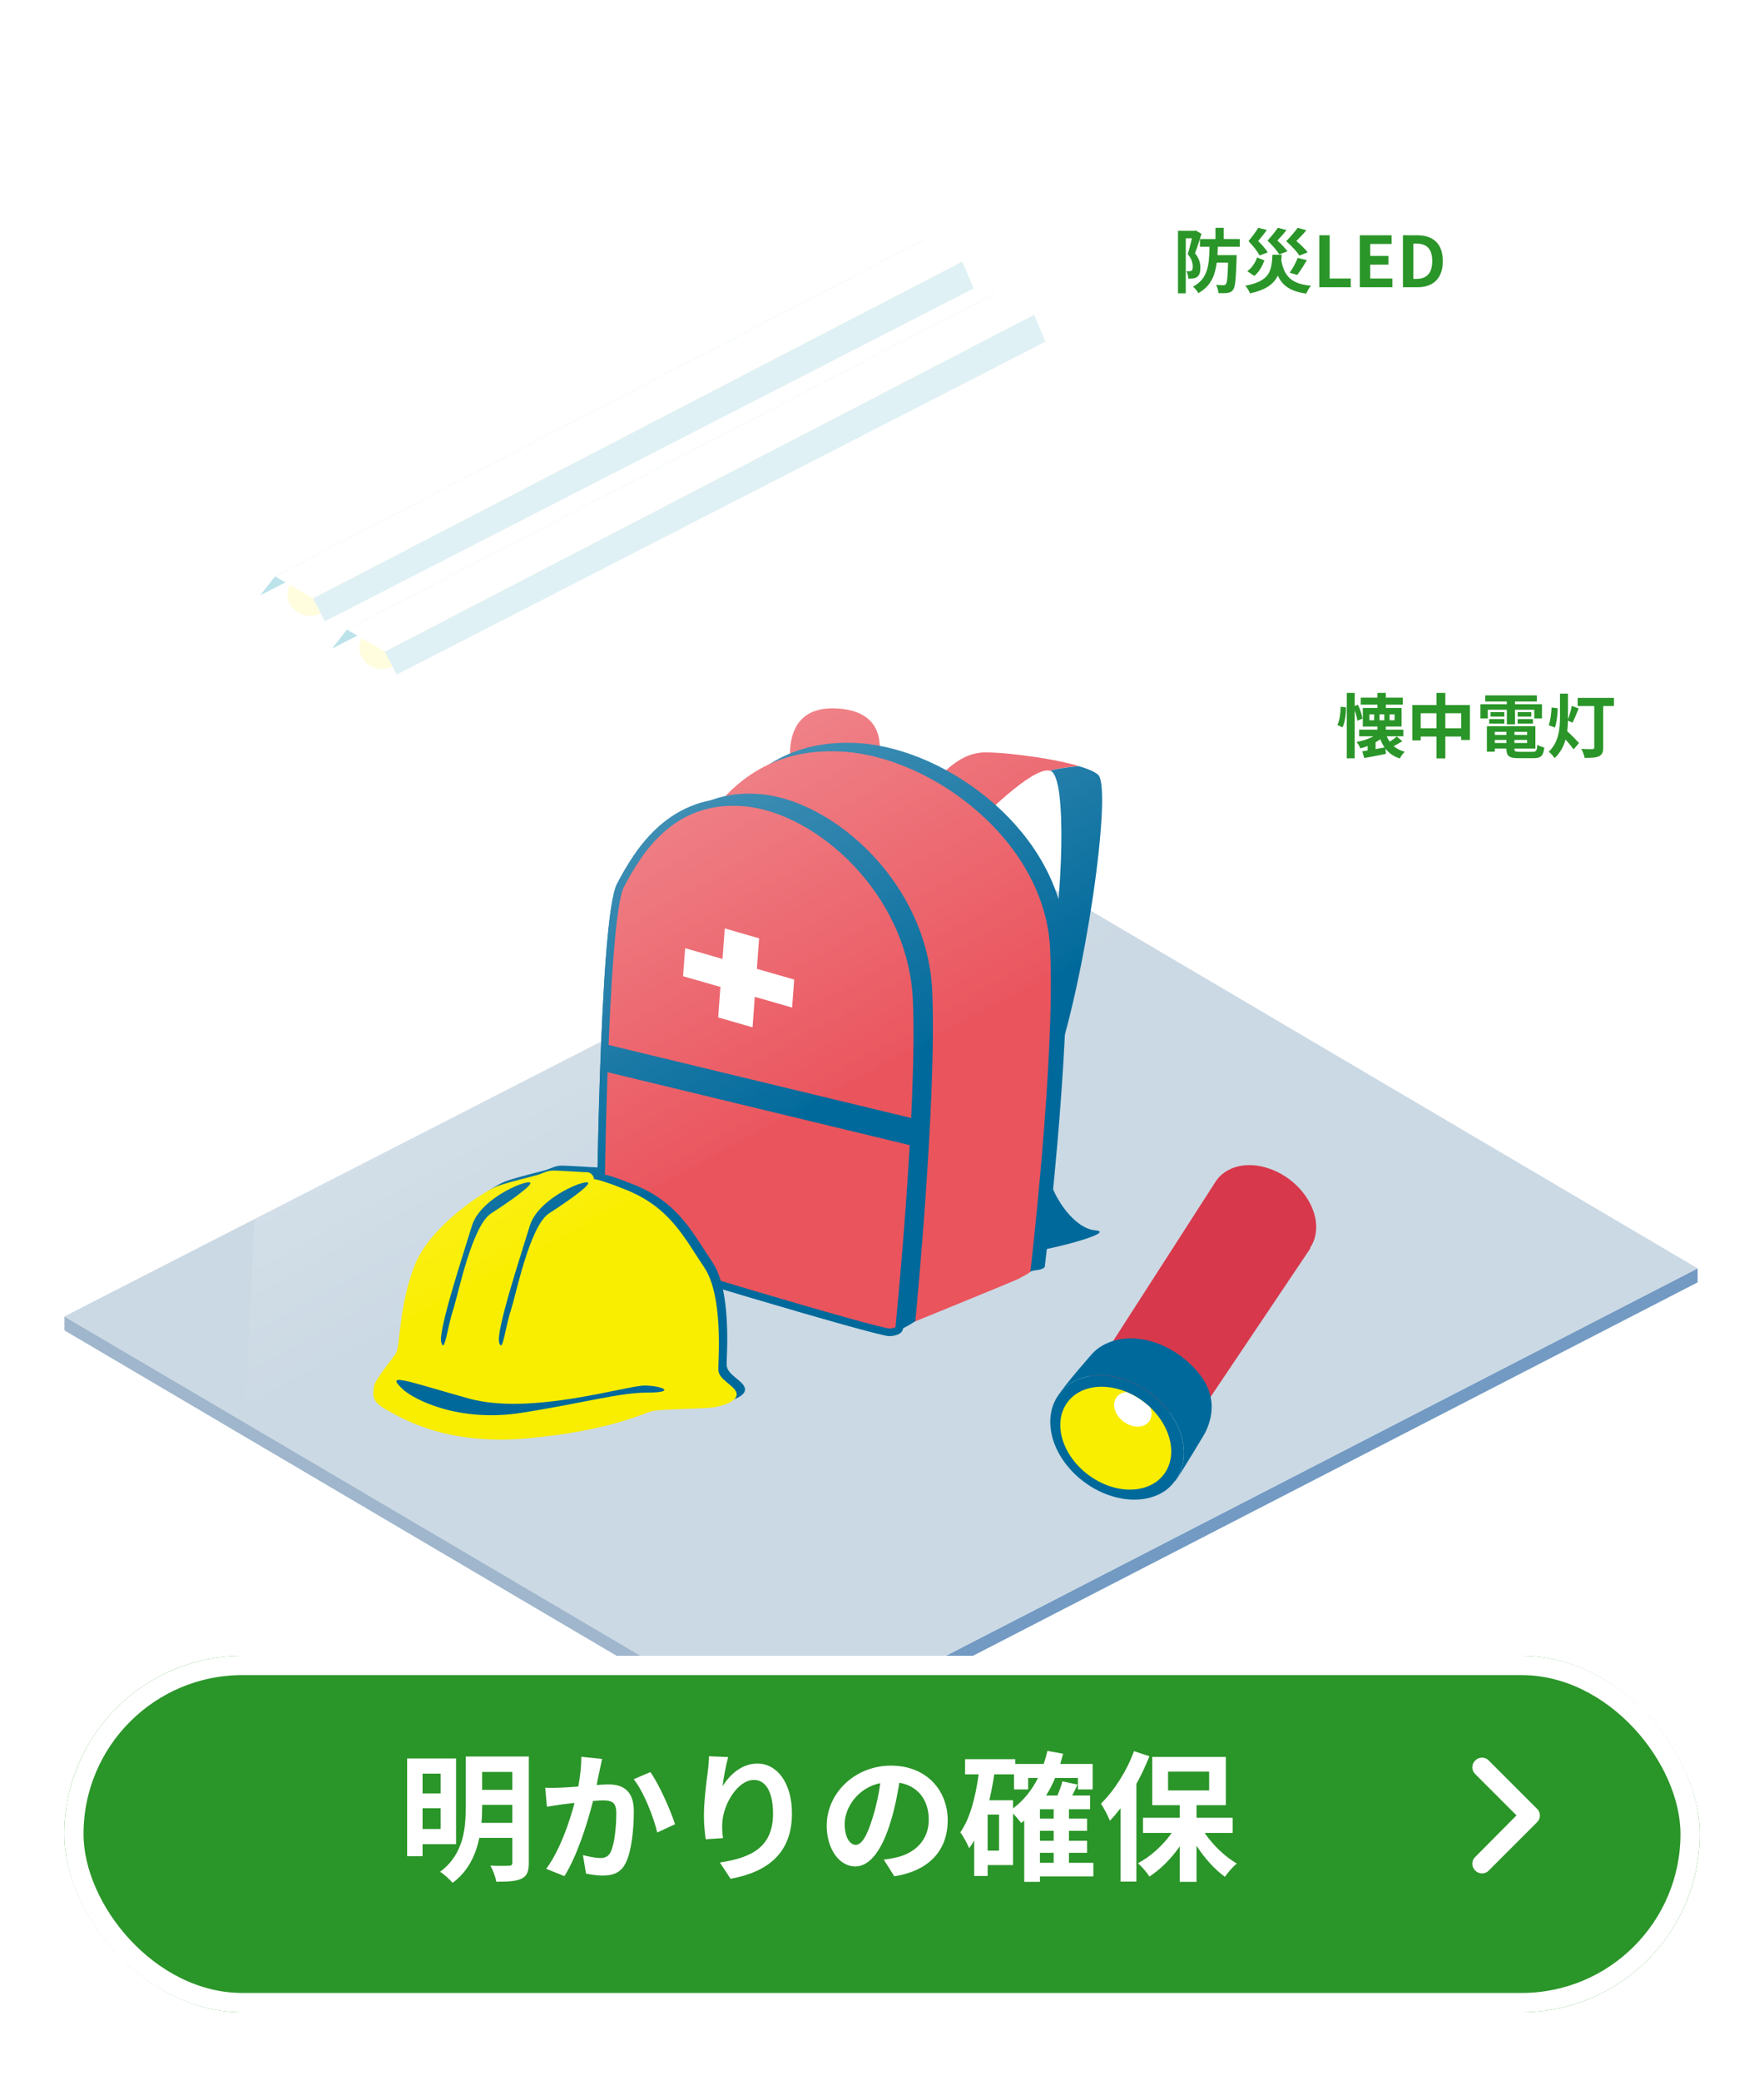<svg width="302" height="356" viewBox="0 0 302 356" fill="none" xmlns="http://www.w3.org/2000/svg">
<g clip-path="url(#clip0_53_864)">
<path d="M134.023 300.161L11.033 227.699V225.311L134.284 297.773L134.023 300.161Z" fill="#9FB6CC"/>
<path d="M134.023 297.773L290.635 217.084V219.482L134.023 300.161V297.773Z" fill="#729AC3"/>
<path d="M290.635 217.084L134.023 297.773L11.033 225.311L168.097 144.883L290.635 217.084Z" fill="#CBD9E4"/>
<path d="M135.257 130.52C135.257 129.044 134.433 121.066 142.756 121.238C151.09 121.41 150.549 127.311 150.648 128.172C150.746 129.032 149.738 132.339 149.738 132.339L135.244 130.52H135.257Z" fill="#EA545D"/>
<path d="M167.76 128.835C164.588 129.204 162.031 131.515 159.708 134.208L167.379 140.735C167.379 140.735 176.709 131.11 179.734 131.909C180.766 131.614 182.315 131.343 184.688 131.11C179.451 129.561 170.206 128.54 167.76 128.823V128.835Z" fill="#EA545D"/>
<path d="M187.429 210.561C182.893 210.254 174.583 199.46 180.225 183.799C185.855 168.137 190.453 134.945 188.019 132.622C187.454 132.093 186.249 131.589 184.7 131.122C182.327 131.343 180.778 131.626 179.746 131.921C179.807 131.933 179.869 131.946 179.918 131.97C182.733 133.224 181.897 154.319 179.758 164.855C177.619 175.39 176.623 186.774 172.554 195.858C168.485 204.943 170.833 214.163 173.808 214.483C176.783 214.79 191.965 210.881 187.441 210.573L187.429 210.561Z" fill="#00699B"/>
<path d="M182.463 160.896C181.528 142.407 162.351 128.319 147.316 127.213C133.105 126.18 126.283 134.662 122.558 140.354C115.108 142.592 111.211 149.033 108.9 153.225C105.913 158.659 105.433 210.438 105.433 210.438C105.593 212.098 106.06 212.553 107.634 213.303C109.207 214.052 153.291 226.739 155.024 226.592C156.758 226.444 156.598 225.842 156.598 225.842C156.598 225.842 176.205 217.507 177.005 217.445C179.07 217.286 178.885 216.659 178.885 216.659C178.885 216.659 183.397 179.373 182.45 160.896H182.463Z" fill="#00699B"/>
<path d="M179.783 162.347C178.849 143.858 159.671 129.77 144.636 128.663C130.425 127.631 123.603 136.113 119.878 141.805C112.428 144.042 108.531 150.484 106.22 154.676C103.233 160.11 102.753 211.889 102.753 211.889C102.913 213.548 103.38 214.003 104.954 214.753C106.527 215.503 150.611 228.19 152.344 228.042C154.078 227.895 153.918 227.292 153.918 227.292C153.918 227.292 173.612 219.265 174.325 218.896C176.501 217.765 176.402 217.642 176.402 217.642C176.402 217.642 180.717 180.836 179.771 162.347H179.783Z" fill="#EA545D"/>
<path d="M102.765 211.2C102.765 211.2 103.233 157.196 106.232 151.529C109.232 145.862 114.887 136.261 127.487 137.355C140.075 138.461 156.143 152.623 156.93 171.198C157.716 189.773 153.942 227.243 153.942 227.243C153.942 227.243 154.102 227.87 152.369 228.03C150.635 228.19 106.552 214.962 104.978 214.175C103.405 213.389 102.937 212.921 102.778 211.188L102.765 211.2Z" fill="#BCE2EA" stroke="#00699B" stroke-width="1.29" stroke-miterlimit="10"/>
<path d="M105.445 209.762C105.445 209.762 105.912 155.758 108.912 150.091C111.899 144.423 117.566 134.822 130.167 135.916C142.755 137.023 158.823 151.185 159.609 169.76C160.396 188.335 156.708 226.112 156.708 226.112C156.708 226.112 154.188 227.882 152.467 228.042C150.746 228.202 109.232 213.536 107.658 212.737C106.085 211.938 105.617 211.483 105.458 209.75L105.445 209.762Z" fill="#00699B"/>
<path d="M102.765 211.2C102.765 211.2 103.233 157.196 106.232 151.529C109.232 145.862 114.887 136.261 127.487 137.355C140.075 138.461 156.143 152.623 156.93 171.198C157.716 189.773 153.942 227.243 153.942 227.243C153.942 227.243 154.102 227.87 152.369 228.03C150.635 228.19 106.552 214.962 104.978 214.175C103.405 213.389 102.937 212.921 102.778 211.188L102.765 211.2Z" fill="#EA545D" stroke="#00699B" stroke-width="1.29" stroke-miterlimit="10"/>
<path d="M135.97 167.658L135.613 172.452L116.94 167.08L117.296 162.285L135.97 167.658Z" fill="white"/>
<path d="M128.839 175.833L122.951 174.136L124.082 158.905L129.958 160.601L128.839 175.833Z" fill="white"/>
<path d="M157.458 196.412L103.687 183.43V178.734L157.458 191.703V196.412Z" fill="#00699B"/>
<path d="M103.011 201.058C103.355 200.714 102.618 199.792 102.04 199.792C101.462 199.792 97.319 199.497 96.225 199.497C95.131 199.497 94.504 199.891 93.693 200.173C92.882 200.456 88.505 201.44 86.464 202.214C84.424 202.988 75.179 208.828 72.45 215.638C69.721 222.449 69.918 229.653 69.242 230.722C68.565 231.792 65.541 235.394 65.443 236.463C65.345 237.533 64.779 238.897 67.447 240.36C70.114 241.823 77.601 246.593 91.714 245.327C105.826 244.06 111.764 240.95 113.116 240.655C114.481 240.36 121.095 240.262 123.135 240.077C125.176 239.893 127.905 238.909 127.512 237.545C127.118 236.18 124.402 235.308 124.402 233.55C124.402 231.792 125.274 220.9 121.967 216.032C118.661 211.164 116.226 205.853 108.642 202.804C101.057 199.743 102.606 201.44 102.999 201.058H103.011Z" fill="#00699B"/>
<path d="M101.585 201.907C101.929 201.562 101.192 200.641 100.614 200.641C100.036 200.641 95.893 200.345 94.799 200.345C93.705 200.345 93.078 200.739 92.267 201.022C91.456 201.304 87.079 202.288 85.038 203.062C82.998 203.837 73.753 209.676 71.024 216.487C68.295 223.297 68.492 230.501 67.816 231.57C67.139 232.64 64.115 236.242 64.017 237.311C63.919 238.381 63.353 239.745 66.021 241.208C68.688 242.671 76.175 247.441 90.288 246.175C104.4 244.909 110.338 241.798 111.69 241.503C113.055 241.208 119.669 241.11 121.709 240.926C123.75 240.729 126.479 239.758 126.086 238.393C125.692 237.029 122.975 236.156 122.975 234.398C122.975 232.64 123.848 221.748 120.541 216.88C117.235 212.012 114.8 206.701 107.215 203.652C99.63 200.591 101.179 202.288 101.573 201.907H101.585Z" fill="#FAEE00"/>
<path d="M100.7 202.583C101.13 201.427 92.23 204.783 90.706 209.787C89.181 214.79 84.866 227.833 85.456 229.776C86.046 231.718 86.428 227.477 87.485 224.182C88.37 221.441 90.706 209.787 94.013 207.66C97.319 205.533 100.454 203.259 100.7 202.583Z" fill="#00699B"/>
<path d="M90.792 202.583C91.222 201.427 82.322 204.783 80.797 209.787C79.273 214.79 74.958 227.833 75.548 229.776C76.138 231.718 76.519 227.477 77.576 224.182C78.462 221.441 80.797 209.787 84.104 207.66C87.411 205.533 90.546 203.259 90.792 202.583Z" fill="#00699B"/>
<path d="M68.848 237.68C70.864 239.598 78.585 243.483 89.255 241.811C99.926 240.139 105.999 238.344 110.867 238.344C115.735 238.344 113.596 237.213 110.461 237.139C107.326 237.078 90.853 242.339 80.183 239.34C69.512 236.34 65.91 234.877 68.848 237.668V237.68Z" fill="#00699B"/>
<path d="M223.031 204.058C219.699 199.891 213.946 198.219 210.184 200.321C209.348 200.788 208.684 201.403 208.193 202.116L208.143 202.202C208.094 202.275 208.045 202.349 207.996 202.423L185.929 236.734L204.517 243.163L224.346 213.647L224.272 213.598C226.006 211.09 225.637 207.303 223.043 204.07L223.031 204.058Z" fill="#D8384B"/>
<path d="M204.898 234.619C200.423 229.53 193.564 227.6 188.794 230.267C187.872 230.784 187.146 231.447 186.544 232.197C186.446 232.32 182.45 236.844 181.172 238.823C181.799 237.926 182.598 237.127 183.655 236.537C188.388 233.894 195.641 235.996 199.845 241.245C203.177 245.4 203.546 250.256 201.21 253.415C201.21 253.452 201.198 253.502 201.185 253.538C202.083 252.309 206.189 245.511 206.385 245.105C208.143 241.442 207.75 237.865 204.898 234.619Z" fill="#00699B"/>
<path d="M180.778 239.438C180.901 239.254 181.024 239.057 181.159 238.836C181.024 239.032 180.889 239.229 180.778 239.438Z" fill="#EA545D"/>
<path d="M199.833 241.257C195.629 236.021 188.388 233.906 183.643 236.549C182.598 237.139 181.786 237.926 181.16 238.836C181.024 239.057 180.889 239.254 180.778 239.438C180.569 239.819 180.385 240.213 180.25 240.618C179.217 243.63 179.979 247.466 182.672 250.822C186.876 256.059 194.117 258.173 198.862 255.53C199.845 254.977 200.595 254.239 201.198 253.415C203.533 250.256 203.164 245.4 199.833 241.245V241.257Z" fill="#00699B"/>
<path d="M199.276 252.311C201.867 248.84 200.272 243.267 195.712 239.864C191.153 236.46 185.356 236.515 182.765 239.986C180.174 243.458 181.77 249.03 186.329 252.434C190.888 255.837 196.685 255.782 199.276 252.311Z" fill="#FAEE00"/>
<path d="M191.56 242.536C192.728 243.999 194.756 244.589 196.071 243.851C197.092 243.286 197.399 242.081 196.932 240.901C195.727 239.758 194.338 238.86 192.887 238.258C192.506 238.283 192.138 238.381 191.818 238.565C190.503 239.303 190.38 241.085 191.547 242.548L191.56 242.536Z" fill="white"/>
<path opacity="0.5" d="M48.86 100.499L42 240.483L223.166 143.784L176.439 58.1L160.63 44.749L48.86 100.499Z" fill="url(#paint0_linear_53_864)"/>
<path d="M47.089 98.656L44.545 101.889L159.462 43.127L158.257 41L47.089 98.656Z" fill="#BCE2EA"/>
<path d="M162.179 47.159C162.179 45.13 160.433 43.471 158.282 43.471C156.131 43.471 154.459 45.057 154.397 47.048L153.992 46.815L54.674 98.324C54.195 98.127 53.666 98.016 53.113 98.016C51.171 98.016 49.573 99.368 49.278 101.126L49.216 101.667C49.216 101.667 49.216 101.692 49.216 101.704C49.216 103.733 50.962 105.392 53.113 105.392C53.937 105.392 54.699 105.146 55.326 104.741L159.745 50.577C161.171 50.036 162.191 48.708 162.191 47.159H162.179Z" fill="#FFFDDD"/>
<path d="M53.58 102.405L55.608 106.351L166.678 49.372L164.748 44.749" fill="#E0F1F5"/>
<path d="M164.748 44.749L53.58 102.405L47.089 98.656L158.257 41L164.748 44.749Z" fill="white"/>
<path d="M59.395 107.765L56.85 110.998L171.768 52.236L170.563 50.109L59.395 107.765Z" fill="#BCE2EA"/>
<path d="M174.485 56.268C174.485 54.24 172.739 52.58 170.588 52.58C168.436 52.58 166.764 54.166 166.703 56.158L166.297 55.924L66.98 107.433C66.501 107.236 65.972 107.126 65.419 107.126C63.476 107.126 61.878 108.478 61.583 110.236L61.522 110.777C61.522 110.777 61.522 110.801 61.522 110.814C61.522 112.842 63.267 114.502 65.419 114.502C66.242 114.502 67.004 114.256 67.632 113.85L172.051 59.686C173.477 59.145 174.497 57.817 174.497 56.268H174.485Z" fill="#FFFDDD"/>
<path d="M65.873 111.514L67.902 115.473L178.984 58.481L177.041 53.859" fill="#E0F1F5"/>
<path d="M177.041 53.859L65.873 111.514L59.395 107.765L170.563 50.109L177.041 53.859Z" fill="white"/>
<circle cx="35.2" cy="35.2" r="35.2" transform="matrix(-0.991 0.135 0.135 0.991 254.759 5)" fill="white"/>
<path d="M199.383 81.126L202.175 66.54L213.462 74.861L199.383 81.126Z" fill="white"/>
<path d="M204.722 39.45L205.694 40.014C205.37 41.07 204.95 42.402 204.59 43.35C205.358 44.286 205.502 45.114 205.502 45.822C205.502 46.614 205.334 47.118 204.95 47.394C204.758 47.538 204.518 47.622 204.242 47.658C204.014 47.694 203.726 47.694 203.438 47.694C203.426 47.322 203.318 46.77 203.114 46.41C203.33 46.434 203.498 46.434 203.654 46.422C203.786 46.422 203.894 46.398 204.002 46.326C204.146 46.218 204.206 45.978 204.206 45.63C204.206 45.066 204.038 44.31 203.342 43.494C203.594 42.714 203.87 41.622 204.062 40.782H203.006V50.202H201.674V39.51H204.518L204.722 39.45ZM212.258 42.234H208.49C208.478 42.726 208.454 43.206 208.43 43.662H211.718C211.718 43.662 211.706 44.07 211.706 44.25C211.586 47.754 211.478 49.134 211.106 49.602C210.842 49.95 210.566 50.07 210.158 50.13C209.798 50.19 209.222 50.19 208.598 50.166C208.586 49.746 208.43 49.158 208.19 48.75C208.706 48.81 209.198 48.822 209.438 48.822C209.642 48.822 209.75 48.774 209.858 48.642C210.074 48.414 210.182 47.418 210.254 44.946H208.31C208.01 47.202 207.254 49.014 205.154 50.166C204.986 49.818 204.578 49.326 204.242 49.062C206.822 47.706 207.014 45.342 207.074 42.234H205.43V40.914H208.094V38.994H209.51V40.914H212.258V42.234ZM223.874 43.182L222.47 43.746C222.026 43.062 221.15 42.126 220.202 41.274C220.946 40.518 221.726 39.606 222.158 38.994L223.646 39.402C223.106 40.086 222.494 40.686 221.942 41.25C222.686 41.874 223.442 42.63 223.874 43.182ZM222.086 47.058L220.79 46.674C221.294 45.99 221.858 44.946 222.17 44.142L223.73 44.526C223.202 45.462 222.578 46.41 222.086 47.058ZM220.418 43.014L219.014 43.542C218.618 42.894 217.85 41.994 216.998 41.178C217.67 40.446 218.378 39.582 218.762 38.994L220.25 39.366C219.746 40.038 219.206 40.614 218.69 41.166C219.374 41.766 220.046 42.51 220.418 43.014ZM217.046 43.194L215.654 43.722C215.282 43.05 214.562 42.114 213.746 41.262C214.382 40.506 215.054 39.606 215.414 38.994L216.878 39.354C216.41 40.062 215.882 40.662 215.402 41.238C216.038 41.886 216.71 42.642 217.046 43.194ZM215.222 44.07L216.47 44.574C216.098 45.546 215.57 46.566 214.73 47.226L213.542 46.41C214.322 45.87 214.898 44.97 215.222 44.07ZM217.85 43.602H219.434C219.41 43.938 219.386 44.25 219.362 44.562C219.854 47.262 221.066 48.594 224.45 48.906C224.15 49.218 223.802 49.842 223.634 50.25C220.946 49.878 219.554 48.918 218.762 47.154C218.102 48.582 216.782 49.602 213.998 50.214C213.866 49.818 213.494 49.23 213.206 48.906C217.454 48.09 217.682 46.386 217.85 43.602ZM225.866 49.158V40.266H227.642V47.67H231.254V49.158H225.866ZM232.803 49.158V40.266H238.251V41.754H234.579V43.806H237.699V45.294H234.579V47.67H238.383V49.158H232.803ZM240.186 49.158V40.266H242.622C245.334 40.266 247.014 41.682 247.014 44.682C247.014 47.67 245.334 49.158 242.718 49.158H240.186ZM241.962 47.73H242.514C244.17 47.73 245.202 46.842 245.202 44.682C245.202 42.51 244.17 41.694 242.514 41.694H241.962V47.73Z" fill="#2A9528"/>
<circle cx="35.2" cy="35.2" r="35.2" transform="matrix(-0.996 0.087 0.087 0.996 285.131 85)" fill="white"/>
<path d="M226.194 158.403L229.677 143.967L240.555 152.816L226.194 158.403Z" fill="white"/>
<path d="M229.525 120.957L230.437 121.065C230.449 122.205 230.269 123.597 229.849 124.485L228.961 124.089C229.345 123.345 229.513 122.037 229.525 120.957ZM233.257 122.985L232.381 123.357C232.333 122.877 232.141 122.205 231.925 121.581V129.789H230.569V118.593H231.925V120.825L232.489 120.621C232.849 121.377 233.173 122.361 233.257 122.985ZM235.501 128.205L237.037 127.929C236.749 127.509 236.509 127.041 236.317 126.525C236.065 126.705 235.789 126.885 235.501 127.041V128.205ZM235.261 123.273V122.265H234.445V123.273H235.261ZM237.901 122.265V123.273H238.753V122.265H237.901ZM236.173 122.265V123.273H236.989V122.265H236.173ZM239.137 126.057L240.073 126.861C239.593 127.161 239.077 127.461 238.597 127.701C239.113 128.133 239.737 128.469 240.493 128.661C240.193 128.925 239.833 129.453 239.653 129.813C238.585 129.477 237.793 128.901 237.193 128.133L237.277 129.033C235.993 129.297 234.613 129.537 233.569 129.741L233.221 128.589C233.497 128.541 233.809 128.493 234.145 128.445V127.677C233.725 127.845 233.305 127.977 232.897 128.085C232.777 127.761 232.489 127.269 232.249 126.981C233.233 126.837 234.301 126.477 235.141 126.021H232.693V124.881H235.825V124.353H233.317V121.173H235.825V120.597H232.957V119.409H235.825V118.593H237.253V119.409H240.157V120.597H237.253V121.173H239.953V124.353H237.253V124.881H240.253V126.021H237.421C237.553 126.357 237.721 126.657 237.925 126.945C238.369 126.669 238.837 126.321 239.137 126.057ZM247.441 124.653H250.153V122.073H247.441V124.653ZM243.229 124.653H245.929V122.073H243.229V124.653ZM247.441 120.669H251.653V126.657H250.153V126.057H247.441V129.801H245.929V126.057H243.229V126.717H241.789V120.669H245.929V118.593H247.441V120.669ZM254.713 121.473V122.961H253.453V120.525H257.977V120.069H254.269V119.013H263.113V120.069H259.369V120.525H263.989V122.961H262.669V121.473H259.369V123.969H257.977V121.473H254.713ZM259.825 123.849V123.069H262.441V123.849H259.825ZM259.825 121.881H262.165V122.649H259.825V121.881ZM257.545 121.881V122.649H255.181V121.881H257.545ZM254.953 123.849V123.069H257.545V123.849H254.953ZM255.913 127.161H257.905V126.645H255.913V127.161ZM257.905 125.253H255.913V125.781H257.905V125.253ZM261.445 125.781V125.253H259.273V125.781H261.445ZM259.273 127.161H261.445V126.645H259.273V127.161ZM260.137 128.673H262.405C263.005 128.673 263.113 128.493 263.197 127.473C263.485 127.677 264.025 127.857 264.385 127.929C264.217 129.369 263.833 129.765 262.525 129.765H260.005C258.361 129.765 257.905 129.417 257.905 128.157V128.121H255.913V128.649H254.557V124.293H262.861V128.121H259.273V128.157C259.273 128.601 259.405 128.673 260.137 128.673ZM265.633 121.089L266.677 121.221C266.677 122.265 266.509 123.609 266.209 124.521L265.141 124.125C265.429 123.369 265.597 122.073 265.633 121.089ZM269.221 123.681L268.429 123.345C268.417 123.945 268.393 124.545 268.309 125.157C268.849 125.613 270.037 126.837 270.337 127.173L269.401 128.253C269.077 127.797 268.537 127.137 268.021 126.585C267.709 127.725 267.145 128.829 266.149 129.753C265.945 129.429 265.465 128.901 265.153 128.661C266.869 127.017 267.073 124.737 267.073 122.673V118.725H268.441V122.685V123.141C268.693 122.457 268.969 121.497 269.089 120.813L270.277 121.257C269.917 122.085 269.545 123.081 269.221 123.681ZM276.313 119.445V120.837H274.465V127.941C274.465 128.769 274.273 129.189 273.733 129.441C273.193 129.693 272.401 129.717 271.285 129.717C271.225 129.285 270.949 128.589 270.721 128.169C271.453 128.229 272.365 128.217 272.605 128.217C272.845 128.205 272.941 128.133 272.941 127.917V120.837H270.097V119.445H276.313Z" fill="#2A9528"/>
</g>
<g filter="url(#filter0_d_53_864)">
<rect x="11" y="279" width="280" height="61" rx="30.5" fill="#2A9528"/>
<rect x="12.65" y="280.65" width="276.7" height="57.7" rx="28.85" stroke="white" stroke-width="3.3"/>
</g>
<path d="M75.44 303.56H72.344V306.944H75.44V303.56ZM72.344 313.04H75.44V309.488H72.344V313.04ZM78.08 315.632H72.344V317.696H69.704V300.968H78.08V315.632ZM82.424 311.984H87.704V308.912H82.544V309.272C82.544 310.136 82.52 311.048 82.424 311.984ZM87.704 303.272H82.544V306.344H87.704V303.272ZM90.536 300.632V318.8C90.536 320.312 90.224 321.08 89.288 321.536C88.328 321.992 86.96 322.064 84.968 322.064C84.848 321.272 84.368 320.024 83.96 319.304C85.256 319.376 86.72 319.352 87.128 319.328C87.56 319.328 87.704 319.184 87.704 318.776V314.552H82.064C81.464 317.432 80.168 320.288 77.48 322.256C77.048 321.704 75.944 320.72 75.344 320.36C79.376 317.384 79.736 312.92 79.736 309.272V300.632H90.536ZM103.088 301.04C102.944 301.664 102.776 302.432 102.656 303.032C102.488 303.752 102.32 304.64 102.152 305.504C102.944 305.456 103.664 305.408 104.168 305.408C106.712 305.408 108.512 306.536 108.512 309.992C108.512 312.824 108.176 316.712 107.144 318.8C106.352 320.48 105.008 321.008 103.208 321.008C102.272 321.008 101.144 320.84 100.328 320.672L99.8 317.504C100.736 317.768 102.104 318.008 102.752 318.008C103.544 318.008 104.168 317.768 104.552 316.976C105.2 315.608 105.512 312.704 105.512 310.328C105.512 308.408 104.696 308.144 103.184 308.144C102.8 308.144 102.2 308.192 101.528 308.24C100.616 311.888 98.84 317.576 96.632 321.104L93.512 319.856C95.84 316.712 97.496 311.864 98.36 308.576C97.496 308.672 96.752 308.768 96.296 308.816C95.624 308.936 94.352 309.104 93.632 309.224L93.344 305.96C94.208 306.032 95.024 305.984 95.912 305.96C96.656 305.936 97.784 305.864 99.008 305.768C99.344 303.944 99.536 302.192 99.512 300.68L103.088 301.04ZM111.344 303.296C112.832 305.36 114.848 309.944 115.568 312.224L112.52 313.64C111.896 310.976 110.192 306.632 108.488 304.52L111.344 303.296ZM124.664 300.728C124.328 301.904 123.848 304.376 123.704 305.72C124.856 303.848 126.944 301.832 129.656 301.832C132.992 301.832 135.584 305.096 135.584 310.376C135.584 317.168 131.432 320.408 125.072 321.56L123.248 318.776C128.576 317.96 132.344 316.208 132.344 310.4C132.344 306.704 131.096 304.64 129.08 304.64C126.248 304.64 123.776 308.888 123.656 312.056C123.608 312.704 123.632 313.472 123.776 314.6L120.824 314.792C120.68 313.856 120.512 312.392 120.512 310.784C120.512 308.552 120.848 305.576 121.184 303.104C121.304 302.192 121.376 301.232 121.376 300.584L124.664 300.728ZM162.248 311.552C162.248 316.616 159.152 320.192 153.104 321.128L151.304 318.272C152.216 318.176 152.888 318.032 153.536 317.888C156.608 317.168 159.008 314.96 159.008 311.456C159.008 308.144 157.208 305.672 153.968 305.12C153.632 307.16 153.224 309.368 152.528 311.624C151.088 316.472 149.024 319.448 146.408 319.448C143.744 319.448 141.536 316.52 141.536 312.464C141.536 306.92 146.336 302.192 152.552 302.192C158.504 302.192 162.248 306.32 162.248 311.552ZM144.608 312.152C144.608 314.576 145.568 315.752 146.504 315.752C147.512 315.752 148.448 314.24 149.432 311C149.984 309.224 150.44 307.184 150.704 305.192C146.744 306.008 144.608 309.512 144.608 312.152ZM178.04 317.12V318.824H180.392V317.12H178.04ZM173.432 308.12V309.512C175.208 308.192 176.648 306.416 177.704 304.304H176.024V306.272H173.6V303.68H170.216C170 305.192 169.712 306.68 169.376 308.12H173.432ZM171.032 316.736V310.568H169.088V316.736H171.032ZM180.392 311.264V309.656H178.04V311.264H180.392ZM180.392 315.056V313.352H178.04V315.056H180.392ZM187.184 318.824V321.152H178.04V322.088H175.352V311.6C175.184 311.744 174.992 311.888 174.824 312.008C174.56 311.648 173.96 310.928 173.432 310.376V319.208H169.088V321.08H166.784V315.008C166.52 315.464 166.232 315.92 165.92 316.328C165.656 315.68 164.912 314.24 164.408 313.616C166.088 311.216 167 307.592 167.552 303.68H165.224V301.088H173.816V301.904H178.688C178.928 301.184 179.144 300.44 179.312 299.672L182 300.152C181.856 300.752 181.688 301.328 181.52 301.904H187.064V306.272H184.544V304.304H180.632C180.2 305.384 179.672 306.368 179.096 307.304H181.04C181.376 306.488 181.712 305.6 181.88 304.88L184.472 305.432C184.184 306.08 183.872 306.704 183.56 307.304H186.632V309.656H183.008V311.264H186.104V313.352H183.008V315.056H186.104V317.12H183.008V318.824H187.184ZM194.144 299.72L196.784 300.584C196.16 302.144 195.416 303.776 194.552 305.312V322.04H191.84V309.488C191.24 310.256 190.64 310.976 190.016 311.624C189.752 310.928 188.96 309.392 188.48 308.696C190.712 306.536 192.896 303.128 194.144 299.72ZM199.976 303.224V306.44H207.008V303.224H199.976ZM211.04 313.712H206.24C207.656 315.8 209.72 317.768 211.736 318.944C211.088 319.496 210.176 320.504 209.72 321.224C207.968 319.976 206.216 318.032 204.848 315.896V322.088H201.968V316.016C200.504 318.128 198.68 319.952 196.784 321.176C196.352 320.48 195.464 319.448 194.816 318.896C196.976 317.768 199.112 315.824 200.6 313.712H195.68V311.12H201.968V308.96H197.264V300.704H209.864V308.96H204.848V311.12H211.04V313.712Z" fill="white"/>
<path d="M263.134 309.573C263.805 310.191 263.805 311.274 263.134 311.893L254.884 320.143C254.266 320.813 253.183 320.813 252.564 320.143C251.894 319.524 251.894 318.441 252.564 317.823L259.628 310.707L252.564 303.643C251.894 303.024 251.894 301.941 252.564 301.323C253.183 300.652 254.266 300.652 254.884 301.323L263.134 309.573Z" fill="white"/>
<defs>
<filter id="filter0_d_53_864" x="0" y="272.4" width="302" height="83" filterUnits="userSpaceOnUse" color-interpolation-filters="sRGB">
<feFlood flood-opacity="0" result="BackgroundImageFix"/>
<feColorMatrix in="SourceAlpha" type="matrix" values="0 0 0 0 0 0 0 0 0 0 0 0 0 0 0 0 0 0 127 0" result="hardAlpha"/>
<feOffset dy="4.4"/>
<feGaussianBlur stdDeviation="5.5"/>
<feComposite in2="hardAlpha" operator="out"/>
<feColorMatrix type="matrix" values="0 0 0 0 0 0 0 0 0 0.181 0 0 0 0 0.267 0 0 0 0.3 0"/>
<feBlend mode="normal" in2="BackgroundImageFix" result="effect1_dropShadow_53_864"/>
<feBlend mode="normal" in="SourceGraphic" in2="effect1_dropShadow_53_864" result="shape"/>
</filter>
<linearGradient id="paint0_linear_53_864" x1="76.225" y1="89.976" x2="134.47" y2="194.678" gradientUnits="userSpaceOnUse">
<stop stop-color="white"/>
<stop offset="0.3" stop-color="white" stop-opacity="0.72"/>
<stop offset="0.98" stop-color="white" stop-opacity="0.02"/>
<stop offset="1" stop-color="white" stop-opacity="0"/>
</linearGradient>
<clipPath id="clip0_53_864">
<rect width="300" height="300" fill="white" transform="translate(1)"/>
</clipPath>
</defs>
</svg>
